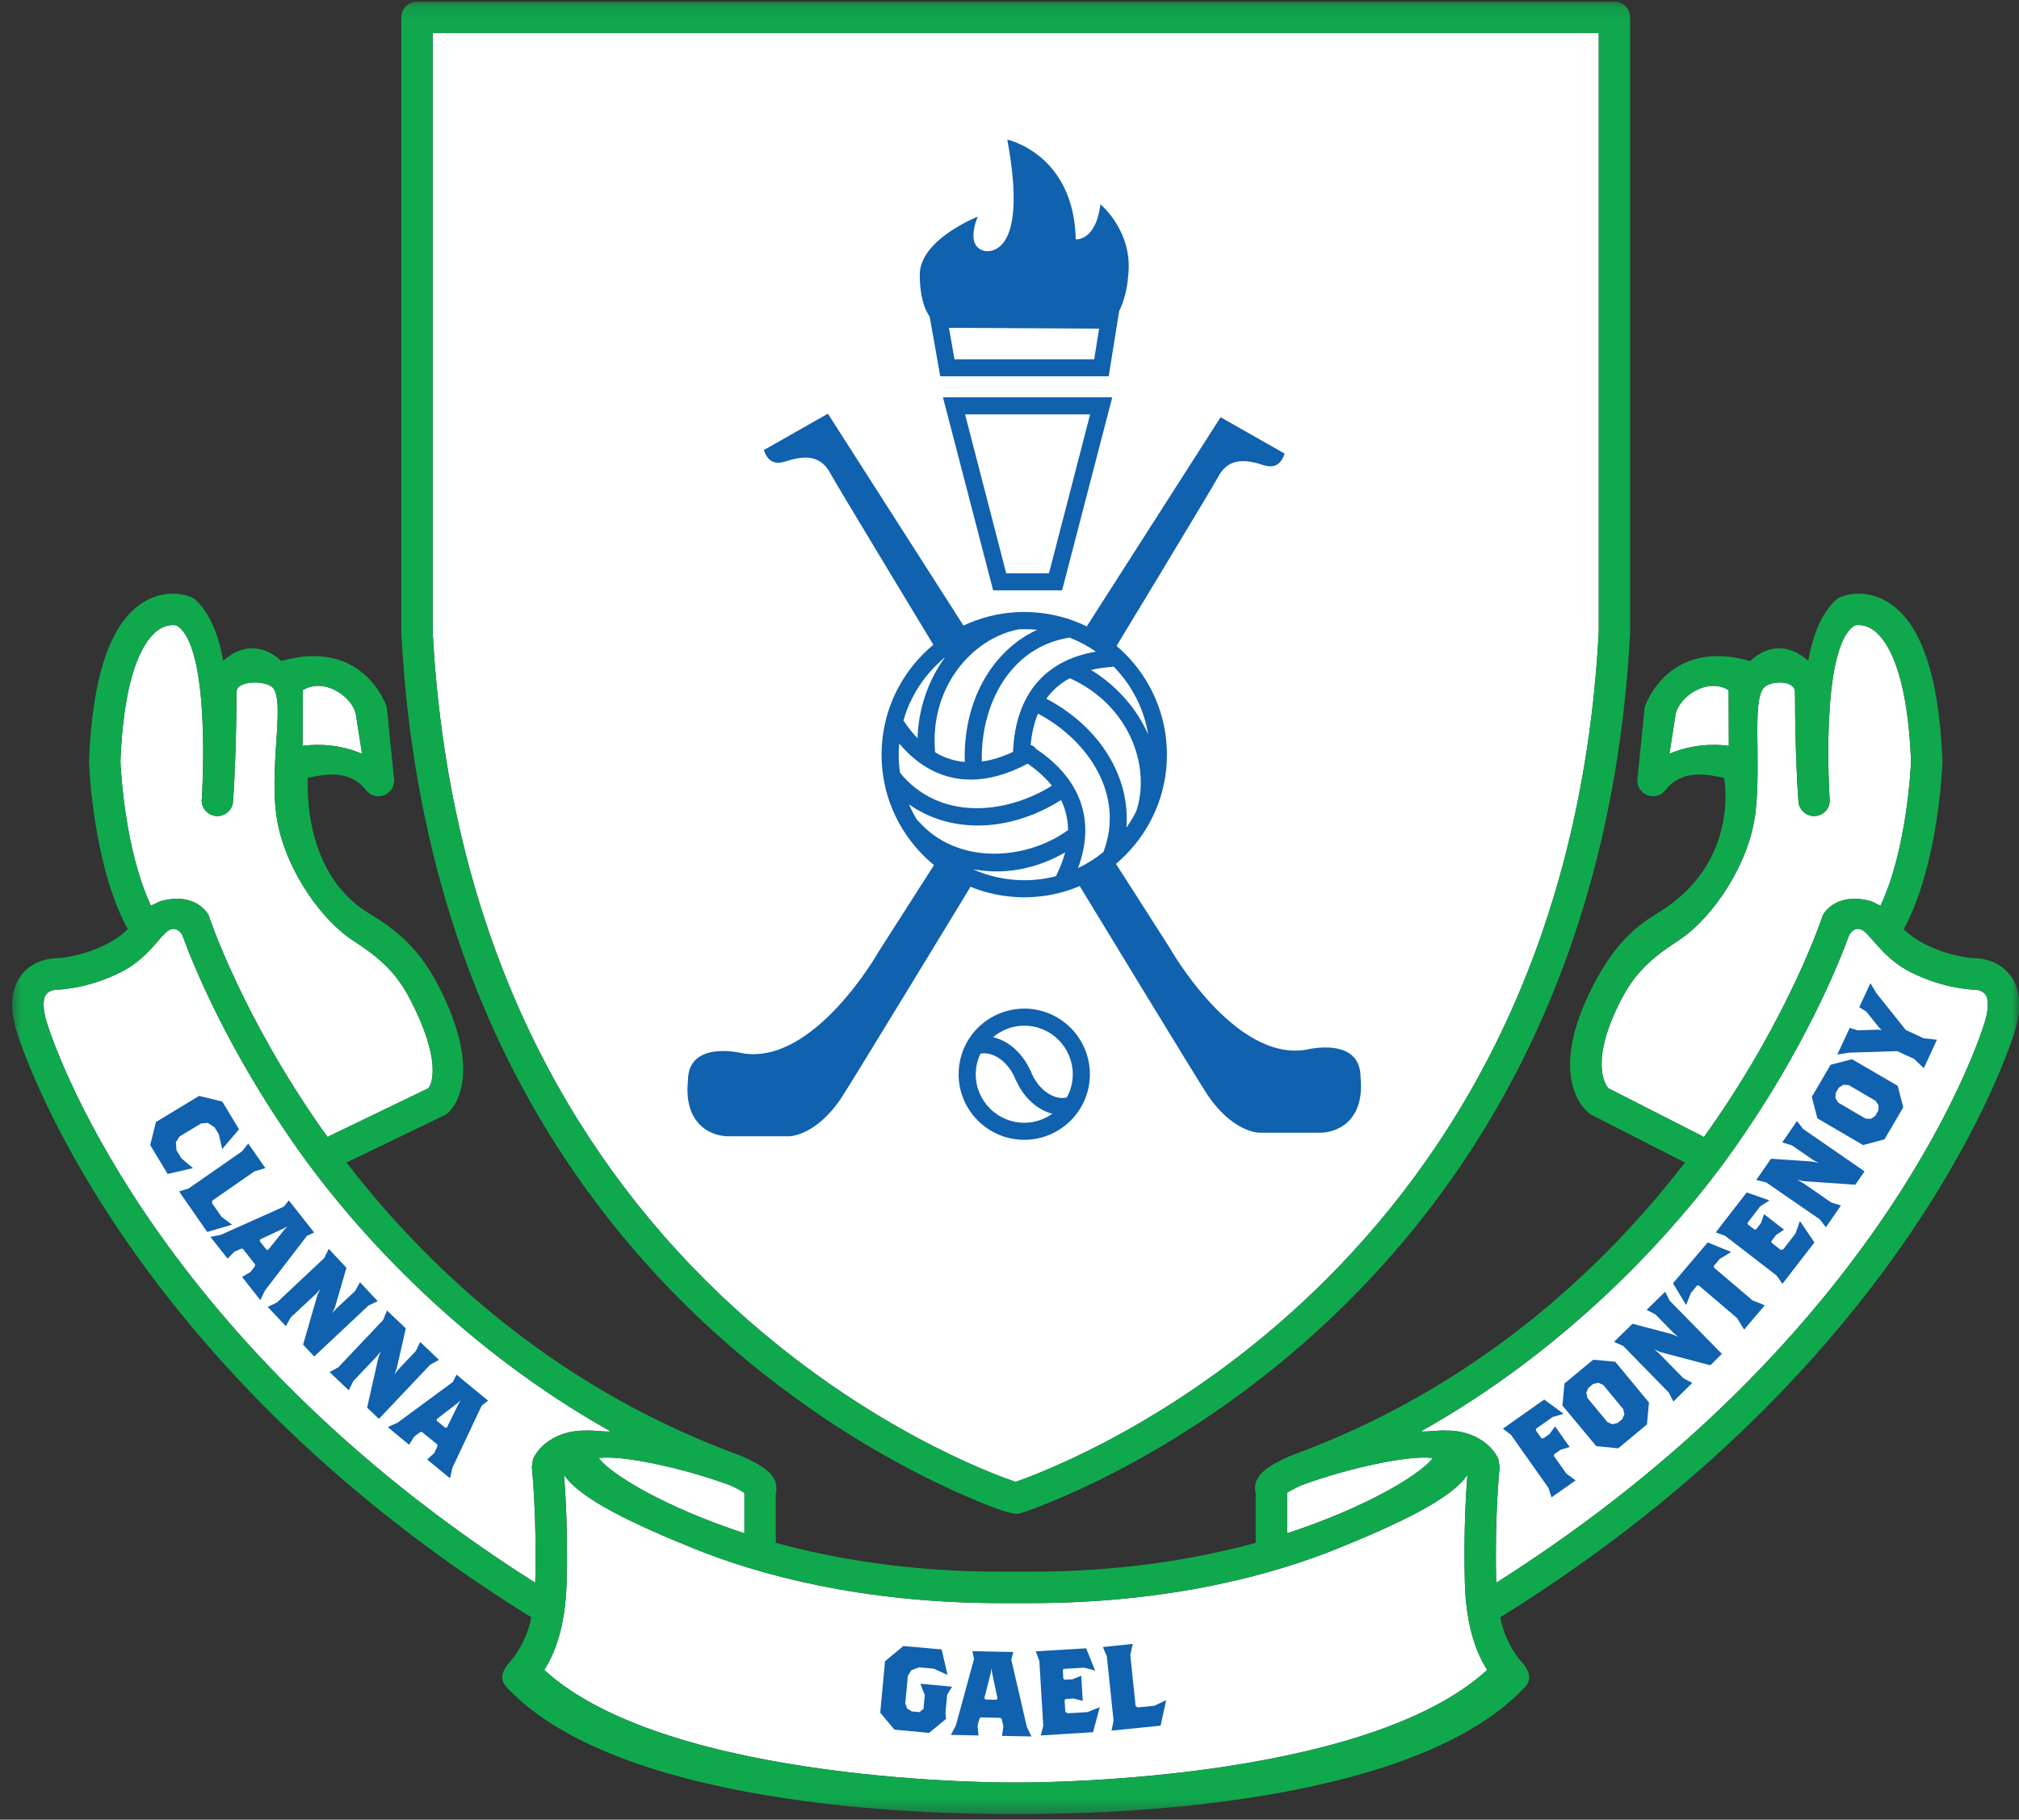 <svg width="142" height="128" viewBox="0 0 142 128" fill="none" xmlns="http://www.w3.org/2000/svg">
<rect x="0" y="0" width="142" height="128" fill="#333333" stroke="none"/>
<mask id="mask0_1577_1783" style="mask-type:luminance" maskUnits="userSpaceOnUse" x="0" y="0" width="142" height="128">
<path d="M0.67 127.66H142V0.113H0.67V127.66Z" fill="white"/>
</mask>
<g mask="url(#mask0_1577_1783)">
<path d="M30.432 44.46C31.008 55.29 33.5 65.15 37.839 73.78C41.32 80.7 45.994 86.86 51.734 92.08C60.855 100.37 69.701 103.66 71.424 104.24C75.432 102.85 110.047 89.52 112.443 44.46V2.32H30.432" fill="white"/>
<path d="M117.412 53.03L117.852 50.22C118.116 49 120.079 47.62 121.577 48.55L121.592 52.47C120.509 52.31 118.889 52.38 117.412 53.03Z" fill="white"/>
<path d="M21.299 48.55C22.797 47.62 24.76 49 25.024 50.22L25.464 53.03C23.986 52.38 22.367 52.31 21.283 52.47" fill="white"/>
<path d="M113.113 76.55C112.862 76.25 111.797 74.58 114.056 70.25C115.19 68.07 116.62 67.11 118.134 66.1C120.508 64.51 123.067 60.71 123.472 57.1C123.878 53.49 123.204 49.29 124.065 48.36C124.525 47.87 126.283 47.81 126.246 48.72C126.246 52.81 126.464 56.29 126.501 56.49C126.605 57.09 127.167 57.49 127.764 57.39C128.361 57.3 128.769 56.74 128.679 56.14C128.679 56.14 127.976 45.48 130.458 43.99C130.694 43.95 131.169 43.93 131.699 44.28C132.598 44.88 134.143 46.88 134.406 53.56C134.385 54.07 134.107 59.78 132.26 63.71C132.26 63.71 131.915 63.54 131.609 63.4C129.048 62.69 128.208 64.37 128.208 64.37C128.186 64.44 125.899 71.41 120.145 79.56C120.043 79.7 119.937 79.85 119.832 79.99C119.792 79.96 119.752 79.93 119.707 79.91" fill="white"/>
<path d="M90.522 105.01C90.694 104.89 91.007 104.72 91.55 104.47C91.615 104.45 91.681 104.43 91.746 104.4C94.894 103.26 99.088 102.35 100.738 102.56L100.741 102.61C99.785 103.8 96.034 106.05 90.522 107.86" fill="white"/>
<path d="M51.327 104.47C51.87 104.72 52.184 104.9 52.356 105.01V107.86C46.844 106.05 43.091 103.8 42.137 102.61L42.139 102.56C43.789 102.35 47.983 103.26 51.131 104.4C51.196 104.42 51.262 104.45 51.327 104.47Z" fill="white"/>
<path d="M8.471 53.56C8.733 46.88 10.278 44.88 11.178 44.28C11.707 43.93 12.183 43.95 12.418 43.99C14.901 45.48 14.198 56.14 14.198 56.14C14.109 56.74 14.517 57.3 15.113 57.39C15.71 57.49 16.272 57.09 16.376 56.49C16.412 56.29 16.631 52.81 16.631 48.72C16.593 47.81 18.721 47.87 19.179 48.36C20.041 49.29 19 53.49 19.405 57.1C19.811 60.71 22.37 64.51 24.742 66.1C26.257 67.11 27.687 68.07 28.822 70.25C31.08 74.58 30.382 76.25 30.132 76.55L23.17 79.91C23.124 79.93 23.085 79.96 23.045 79.99C22.94 79.85 22.834 79.7 22.732 79.56C16.978 71.41 14.691 64.44 14.668 64.37C14.668 64.37 13.829 62.69 11.267 63.4C10.961 63.54 10.617 63.71 10.617 63.71C8.769 59.78 8.491 54.07 8.471 53.56Z" fill="white"/>
<path d="M37.646 111.27C37.645 111.29 37.643 111.31 37.642 111.34C10.148 93.91 3.544 72.77 3.275 71.87C3.01 70.99 2.997 70.29 3.238 69.96C3.466 69.64 3.947 69.62 3.934 69.62C4.02 69.62 6.061 69.6 8.472 68.4C10.113 67.58 10.963 66.3 11.541 65.72C12.337 64.83 12.823 65.78 12.823 65.78C13.567 67.82 15.983 73.81 20.884 80.76C25.197 86.88 32.714 94.96 42.947 100.69C42.515 100.73 41.905 100.62 41.226 100.63C38.958 100.61 37.811 101.88 37.485 102.66L37.407 103.2C37.411 103.23 37.765 106.62 37.646 111.27Z" fill="white"/>
<path d="M71.652 125.39H71.437H71.223C70.981 125.39 47.066 125.52 38.275 117.47C38.937 116.46 39.768 114.57 39.85 111.32C39.941 107.8 39.771 105.02 39.669 103.74C40.773 105.44 44.596 107.23 48.898 108.97C53.209 110.7 60.435 112.77 70.375 112.77H71.479H72.499C82.44 112.77 89.666 110.7 93.977 108.97C98.28 107.23 102.102 105.44 103.207 103.74C103.104 105.02 102.934 107.8 103.025 111.32C103.109 114.57 103.94 116.46 104.6 117.47C95.808 125.52 71.893 125.39 71.652 125.39Z" fill="white"/>
<path d="M139.601 71.87C139.332 72.77 132.729 93.91 105.233 111.34C105.232 111.31 105.23 111.29 105.23 111.27C105.111 106.62 105.466 103.23 105.469 103.2L105.39 102.66C105.065 101.88 103.917 100.61 101.65 100.63C101.279 100.6 100.361 100.73 99.928 100.69C110.161 94.96 117.678 86.88 121.992 80.76C126.893 73.81 129.309 67.82 130.053 65.78C130.053 65.78 130.539 64.83 131.334 65.72C131.912 66.3 132.763 67.58 134.403 68.4C136.815 69.6 138.856 69.62 138.942 69.62C138.929 69.62 139.41 69.64 139.638 69.96C139.879 70.29 139.866 70.99 139.601 71.87Z" fill="white"/>
<path d="M30.432 44.46C31.008 55.29 33.5 65.15 37.839 73.78C41.32 80.7 45.994 86.86 51.734 92.08C60.855 100.37 69.701 103.66 71.424 104.24C75.432 102.85 110.047 89.52 112.443 44.46V2.32H30.432V44.46ZM71.532 106.49C71.131 106.49 70.129 106.25 66.979 104.82C64.694 103.78 61.137 101.96 57.17 99.21C44.833 90.67 29.798 74.26 28.227 44.55C28.225 44.53 28.225 44.51 28.225 44.49V1.22C28.225 0.61 28.72 0.12 29.328 0.12H113.546C114.156 0.12 114.65 0.61 114.65 1.22V44.49C114.65 44.51 114.649 44.53 114.648 44.55C112.091 92.88 73.415 105.92 71.77 106.45C71.717 106.47 71.65 106.49 71.532 106.49Z" fill="#10A84D"/>
<path d="M139.602 71.87C139.333 72.77 132.73 93.91 105.234 111.34C105.233 111.31 105.231 111.29 105.231 111.27C105.112 106.62 105.467 103.23 105.47 103.2L105.391 102.66C105.066 101.88 103.918 100.61 101.651 100.63C101.28 100.6 100.362 100.73 99.929 100.69C110.162 94.96 117.679 86.88 121.993 80.76C126.894 73.81 129.31 67.82 130.054 65.78C130.054 65.78 130.54 64.83 131.335 65.72C131.913 66.3 132.764 67.58 134.404 68.4C136.816 69.6 138.857 69.62 138.943 69.62C138.93 69.62 139.411 69.64 139.639 69.96C139.88 70.29 139.867 70.99 139.602 71.87ZM71.652 125.39H71.438H71.225C70.982 125.39 47.067 125.53 38.277 117.47C38.937 116.46 39.768 114.57 39.852 111.32C39.942 107.79 39.772 105.02 39.669 103.74C40.774 105.44 44.596 107.23 48.898 108.97C53.21 110.7 60.436 112.77 70.376 112.77H71.48H72.501C82.441 112.77 89.667 110.7 93.978 108.97C98.28 107.23 102.103 105.44 103.207 103.74C103.105 105.02 102.935 107.79 103.025 111.32C103.108 114.57 103.94 116.46 104.6 117.47C95.81 125.53 71.895 125.39 71.652 125.39ZM37.646 111.27C37.646 111.29 37.644 111.31 37.643 111.34C10.147 93.91 3.543 72.77 3.274 71.87C3.01 70.99 2.997 70.29 3.238 69.96C3.466 69.64 3.947 69.62 3.934 69.62C4.019 69.62 6.061 69.6 8.473 68.4C10.113 67.58 10.963 66.3 11.542 65.72C12.336 64.83 12.822 65.78 12.822 65.78C13.566 67.82 15.983 73.81 20.884 80.76C25.198 86.88 32.715 94.96 42.948 100.69C42.514 100.73 41.906 100.62 41.225 100.63C38.958 100.61 37.811 101.88 37.486 102.66L37.407 103.2C37.41 103.23 37.765 106.62 37.646 111.27ZM8.47 53.56C8.733 46.88 10.279 44.88 11.177 44.28C11.707 43.93 12.183 43.95 12.418 43.99C14.902 45.48 14.198 56.14 14.198 56.14C14.109 56.74 14.517 57.3 15.112 57.39C15.71 57.49 16.272 57.09 16.376 56.49C16.412 56.29 16.631 52.81 16.631 48.72C16.593 47.81 18.72 47.87 19.179 48.37C20.04 49.29 18.999 53.49 19.404 57.1C19.811 60.71 22.369 64.51 24.742 66.1C26.256 67.11 27.687 68.07 28.822 70.25C31.08 74.58 30.383 76.25 30.131 76.55L23.17 79.91C23.124 79.93 23.085 79.96 23.044 79.99C22.94 79.85 22.834 79.7 22.733 79.56C16.978 71.41 14.691 64.44 14.668 64.37C14.668 64.37 13.83 62.69 11.267 63.4C10.962 63.54 10.617 63.71 10.617 63.71C8.769 59.78 8.491 54.07 8.47 53.56ZM51.327 104.47C51.871 104.72 52.184 104.9 52.356 105.01V107.86C46.843 106.05 43.091 103.79 42.137 102.61L42.139 102.56C43.789 102.35 47.983 103.26 51.13 104.4C51.197 104.42 51.261 104.45 51.327 104.47ZM90.521 105.01C90.693 104.9 91.006 104.72 91.549 104.47C91.615 104.45 91.68 104.42 91.746 104.4C94.894 103.26 99.088 102.35 100.738 102.56L100.739 102.61C99.786 103.79 96.034 106.05 90.521 107.86V105.01ZM113.112 76.55C112.862 76.25 111.797 74.58 114.055 70.25C115.19 68.07 116.62 67.11 118.135 66.1C120.507 64.51 123.066 60.71 123.472 57.1C123.877 53.49 123.204 49.29 124.066 48.37C124.524 47.87 126.284 47.81 126.246 48.72C126.246 52.81 126.465 56.29 126.501 56.49C126.604 57.09 127.167 57.49 127.764 57.39C128.36 57.3 128.768 56.74 128.679 56.14C128.679 56.14 127.975 45.48 130.459 43.99C130.694 43.95 131.17 43.93 131.699 44.28C132.598 44.88 134.144 46.88 134.406 53.56C134.386 54.07 134.108 59.78 132.26 63.71C132.26 63.71 131.915 63.54 131.61 63.4C129.047 62.69 128.209 64.37 128.209 64.37C128.186 64.44 125.899 71.41 120.144 79.56C120.043 79.7 119.937 79.85 119.832 79.99C119.792 79.96 119.753 79.93 119.707 79.91L113.112 76.55ZM21.299 48.55C22.797 47.62 24.76 49 25.024 50.22L25.464 53.03C23.987 52.38 22.367 52.31 21.284 52.47L21.299 48.55ZM117.413 53.03L117.853 50.22C118.117 49 120.08 47.62 121.577 48.55L121.593 52.47C120.51 52.31 118.89 52.38 117.413 53.03ZM141.402 68.63C140.521 67.44 139.102 67.41 138.943 67.41C138.932 67.41 137.312 67.38 135.391 66.42C134.747 66.1 134.257 65.72 133.89 65.37C136.35 60.83 136.603 53.9 136.613 53.59C136.614 53.57 136.614 53.54 136.613 53.51C136.384 47.57 135.113 43.83 132.835 42.39C131.144 41.32 129.607 41.93 129.437 42C129.321 42.05 129.215 42.12 129.123 42.2C128.08 43.17 127.488 44.73 127.179 46.48C126.608 45.98 126.012 45.69 125.397 45.62C124.847 45.56 124.013 45.66 123.167 46.44C123.144 46.46 123.124 46.48 123.101 46.5C123.087 46.5 123.074 46.49 123.061 46.49C117.323 44.87 115.72 49.62 115.705 49.66C115.672 49.76 115.654 49.87 115.651 49.98L115.158 54.88C115.147 55.36 115.443 55.79 115.893 55.95C116.014 55.99 116.138 56.01 116.261 56.01C116.596 56.01 116.921 55.86 117.135 55.58C118.328 54.04 120.218 54.51 121.259 54.72C121.259 54.72 122.457 60.71 116.539 64.26C114.888 65.26 113.494 66.55 112.099 69.23C108.699 75.76 111.475 78.1 111.802 78.34C111.852 78.38 111.907 78.42 111.963 78.44L118.505 81.78C113.138 88.75 104.485 97.16 91.718 102.05L90.686 102.44C89.04 103.17 88.364 103.76 88.277 104.54C88.257 104.71 88.271 104.87 88.315 105.03V108.53C84.047 109.7 78.744 110.56 72.501 110.56H71.48H70.376C64.133 110.56 58.83 109.7 54.562 108.53V105.03C54.606 104.87 54.619 104.71 54.6 104.54C54.512 103.76 53.837 103.17 52.191 102.44L51.158 102.05C38.392 97.16 29.739 88.75 24.371 81.78L31.281 78.44C31.338 78.42 31.391 78.38 31.442 78.34C31.77 78.1 34.177 75.76 30.778 69.23C29.383 66.55 27.621 65.26 25.97 64.26C20.9 61.21 21.752 54.21 21.618 54.72C22.659 54.51 24.549 54.04 25.742 55.58C25.956 55.86 26.281 56.01 26.616 56.01C26.739 56.01 26.863 55.99 26.984 55.95C27.434 55.79 27.73 55.36 27.719 54.88L27.226 49.98C27.223 49.87 27.205 49.76 27.172 49.66C27.157 49.62 25.554 44.87 19.816 46.49C19.802 46.49 19.79 46.5 19.776 46.5C19.753 46.48 19.733 46.46 19.709 46.44C18.864 45.66 18.03 45.56 17.48 45.62C16.865 45.69 16.269 45.98 15.698 46.48C15.389 44.73 14.797 43.17 13.753 42.2C13.662 42.12 13.555 42.05 13.44 42C13.27 41.93 11.732 41.32 10.042 42.39C7.764 43.83 6.492 47.57 6.264 53.51C6.263 53.54 6.263 53.57 6.264 53.59C6.274 53.9 6.527 60.83 8.987 65.37C8.62 65.72 8.13 66.1 7.486 66.42C5.565 67.38 3.945 67.41 3.934 67.41C3.775 67.41 2.356 67.44 1.475 68.63C0.776 69.57 0.67 70.87 1.161 72.51C1.442 73.44 8.371 95.65 37.061 113.58L37.371 113.77C36.924 115.92 35.729 117.05 35.731 117.05C35.296 117.63 35.142 118.12 35.613 118.67C44.009 127.66 67.814 127.6 70.935 127.6C71.089 127.6 71.195 127.6 71.245 127.6H71.438H71.631C71.682 127.6 71.788 127.6 71.942 127.6C75.063 127.6 98.867 127.66 107.263 118.67C107.735 118.12 107.58 117.63 107.146 117.05C107.148 117.05 105.953 115.92 105.506 113.77L105.816 113.58C134.505 95.65 141.435 73.44 141.716 72.51C142.207 70.87 142.1 69.57 141.402 68.63Z" fill="#10A84D"/>
<path d="M90.354 31.91L85.847 29.35L61.836 66.88C61.836 66.88 57.263 75.02 52.151 74.08C52.151 74.08 48.384 73.14 48.384 76.03C48.074 79.14 50.065 79.93 51.209 79.93H55.514C55.514 79.93 57.397 79.93 59.213 77.17C60.504 75.21 85.009 34.82 85.661 33.57C86.313 32.31 87.367 32.33 88.321 32.56C88.967 32.72 89.883 33.26 90.354 31.91Z" fill="#1061AE"/>
<path d="M53.721 31.66L58.227 29.1L82.238 66.63C82.238 66.63 86.812 74.77 91.923 73.83C91.923 73.83 95.69 72.89 95.69 75.78C96 78.88 94.009 79.68 92.865 79.68H88.561C88.561 79.68 86.678 79.68 84.862 76.92C83.571 74.96 59.066 34.57 58.414 33.32C57.761 32.06 56.708 32.08 55.754 32.31C55.108 32.47 54.191 33 53.721 31.66Z" fill="#1061AE"/>
<path d="M70.769 40.33H73.777L76.671 29.15H67.876L70.769 40.33ZM74.698 41.53H69.85L66.32 27.95H78.227" fill="#1061AE"/>
<path d="M67.132 25.28H76.957L77.302 23.12L66.742 23.06L67.132 25.28ZM77.978 26.47H66.129L65.314 21.86L78.704 21.94" fill="#1061AE"/>
<path d="M69.239 17.65C69.239 17.65 72.45 18.45 70.844 9.82C70.844 9.82 75.526 10.82 75.66 16.84C75.66 16.84 77.066 16.98 77.4 14.37C77.4 14.37 79.742 16.31 79.341 19.45C79.341 19.45 79.273 21.19 78.338 22.53H65.626C65.626 22.53 64.689 21.86 64.689 19.32C64.689 16.84 68.769 15.24 68.769 15.24C68.769 15.24 67.832 17.31 69.239 17.65Z" fill="#1061AE"/>
<path d="M68.626 75.57C68.626 75.06 68.743 74.57 68.954 74.12C69.353 74.04 69.794 74.14 70.218 74.41C70.765 74.76 71.209 75.34 71.466 76.04L71.477 76.03C71.838 76.84 72.398 77.51 73.079 77.94C73.381 78.13 73.694 78.26 74.009 78.35C73.452 78.74 72.773 78.98 72.038 78.98C70.157 78.98 68.626 77.45 68.626 75.57ZM75.45 75.57C75.45 76.16 75.297 76.72 75.03 77.2C74.621 77.3 74.164 77.2 73.725 76.92C73.178 76.58 72.735 76 72.477 75.3H72.466C72.104 74.5 71.545 73.83 70.864 73.39C70.533 73.18 70.189 73.04 69.843 72.96C70.449 72.45 71.221 72.15 72.038 72.15C73.919 72.15 75.45 73.68 75.45 75.57ZM72.038 70.95C70.354 70.95 68.803 71.87 67.991 73.34C67.619 74.02 67.422 74.79 67.422 75.57C67.422 78.11 69.493 80.18 72.038 80.18C74.583 80.18 76.654 78.11 76.654 75.57C76.654 73.02 74.583 70.95 72.038 70.95Z" fill="#1061AE"/>
<path d="M62.855 53.09C62.855 48.02 66.966 43.9 72.038 43.9C77.109 43.9 81.221 48.02 81.221 53.09C81.221 58.16 77.109 62.27 72.038 62.27C66.966 62.27 62.855 58.16 62.855 53.09Z" fill="white"/>
<path d="M68.434 61.15C68.968 61.24 69.517 61.3 70.079 61.3C71.663 61.3 73.327 60.88 74.913 59.96C74.769 60.51 74.559 61.04 74.321 61.52C74.304 61.56 74.292 61.59 74.282 61.63C73.564 61.82 72.813 61.92 72.037 61.92C70.754 61.92 69.535 61.64 68.434 61.15ZM66.476 46.23C65.254 47.87 64.59 49.93 64.532 51.93C64.202 51.59 63.879 51.19 63.567 50.72C63.559 50.71 63.549 50.7 63.539 50.69C64.041 48.92 65.082 47.37 66.476 46.23ZM80.754 51.67C79.928 49.78 78.455 48.17 76.733 47.13C77.224 47.01 77.72 46.95 78.199 46.91C78.242 46.91 78.283 46.9 78.323 46.89C79.581 48.17 80.455 49.82 80.754 51.67ZM64.62 57.79C64.584 57.75 64.544 57.71 64.501 57.69C64.286 57.33 64.094 56.96 63.929 56.58C65.324 57.57 67.003 58.07 68.777 58.07C70.7 58.07 72.73 57.47 74.627 56.28C74.97 56.98 75.113 57.7 75.119 58.39C72.199 60.52 67.363 60.89 64.62 57.79ZM68.279 54.84C69.534 54.84 70.875 54.47 72.273 53.72C72.998 54.22 73.559 54.74 73.984 55.27C70.642 57.35 66.022 57.7 63.3 54.36C63.239 53.95 63.206 53.52 63.206 53.09C63.206 52.82 63.22 52.56 63.243 52.3C64.659 53.99 66.369 54.84 68.279 54.84ZM77.074 45.84C73.459 46.45 71.407 48.91 71.249 52.89C70.564 53.21 69.822 53.47 69.055 53.57C68.955 49.65 70.978 45.52 75.226 44.85C75.883 45.11 76.504 45.44 77.074 45.84ZM71.555 44.29C71.587 44.29 71.617 44.28 71.646 44.27C71.776 44.26 71.907 44.26 72.037 44.26C72.345 44.26 72.65 44.27 72.95 44.3C69.746 45.78 67.73 49.35 67.853 53.6C67.156 53.54 66.453 53.33 65.767 52.92C65.363 48.33 68.377 44.94 71.555 44.29ZM75.822 61.06C77.058 57.73 76.029 54.79 72.864 52.68C72.777 52.54 72.64 52.44 72.488 52.41C72.566 51.55 72.745 50.82 73.005 50.2C76.503 52.05 79.14 55.89 77.607 59.93C77.062 60.38 76.464 60.76 75.822 61.06ZM79.22 58.22C79.511 54.69 77.388 51.15 73.591 49.15C74.051 48.51 74.619 48.04 75.239 47.71C75.243 47.71 75.246 47.71 75.248 47.71C79.489 49.63 80.949 53.98 79.914 57.07C79.711 57.47 79.479 57.85 79.22 58.22ZM72.037 43.05C66.504 43.05 62.002 47.55 62.002 53.09C62.002 58.62 66.504 63.12 72.037 63.12C77.571 63.12 82.073 58.62 82.073 53.09C82.073 47.55 77.571 43.05 72.037 43.05Z" fill="#1061AE"/>
<path d="M66.615 119.21L66.497 120.48L66.543 120.91L65.346 121.9L62.904 121.67L61.91 120.48L62.245 116.86L63.534 115.79L66.229 116.03L66.642 117.82L65.663 117.38L64.627 117.29L64.097 117.49L63.849 117.9L63.669 119.83L63.806 120.19L64.127 120.39L64.675 120.44L64.951 120.21L65.04 119.24L64.732 118.44L66.964 118.65" fill="#1061AE"/>
<path d="M69.773 117.66L69.737 117.36L69.689 117.66L69.23 119.46L69.313 119.55L70.074 119.57L70.16 119.48L69.773 117.66ZM70.472 122.11L70.57 121.44L70.453 120.93L70.37 120.84L68.975 120.81L68.888 120.9L68.751 121.4L68.822 122.08L66.877 122.04L67.229 121.37L68.506 116.7L68.391 116.15L71.266 116.21L71.127 116.75L72.218 121.47L72.543 122.15" fill="#1061AE"/>
<path d="M76.877 121.85L73.204 122.08L73.374 121.39L73.099 116.83L72.846 116.16L76.393 115.95L77.022 117.52L76.263 117.31L74.811 117.4L74.749 117.49L74.785 118.08L74.874 118.16L75.423 118.13L76.044 117.88L76.151 119.65L75.505 119.48L74.955 119.51L74.876 119.6L74.924 120.4L75.059 120.52L76.478 120.44L77.347 120.09" fill="#1061AE"/>
<path d="M81.627 121.39L78.178 121.74L78.319 121.05L77.846 116.51L77.566 115.86L79.669 115.64L79.495 116.42L79.867 120L80.006 120.11L81.184 119.99L82.019 119.6" fill="#1061AE"/>
<path d="M109.199 99.68L108.038 100.5L108.018 100.62L108.409 101.17L108.527 101.19L108.976 100.88L109.372 100.34L110.397 101.79L109.757 101.98L109.308 102.3L109.288 102.42L110.167 103.66L110.814 104.14L109.121 105.33L108.903 104.66L106.266 100.93L105.703 100.5L108.604 98.45L109.968 99.45" fill="#1061AE"/>
<path d="M112.757 97.42L112.411 97.27L112.042 97.36L111.717 97.63L111.564 97.97L111.65 98.34L113.056 100.04L113.402 100.19L113.77 100.1L114.096 99.83L114.248 99.48L114.162 99.12L112.757 97.42ZM115.833 100.2L113.815 101.88L112.266 101.73L109.889 98.87L110.033 97.32L112.051 95.65L113.6 95.79L115.977 98.66" fill="#1061AE"/>
<path d="M117.434 91.5L121.105 95.24L120.288 96.04L116.77 95.11L116.353 94.92L116.679 95.2L118.396 96.95L119.02 97.28L117.692 98.59L117.37 97.96L114.173 94.69L113.518 94.39L114.817 93.12L117.62 93.86L118.036 94.05L117.71 93.77L116.438 92.47L115.813 92.14L117.112 90.87" fill="#1061AE"/>
<path d="M120.964 88.55L120.536 89.05L120.546 89.17L123.251 91.47L124.118 91.82L122.666 93.53L122.182 92.73L119.477 90.42L119.358 90.43L118.93 90.94L118.586 91.8L117.664 90.27L120.103 87.4L121.759 88.07" fill="#1061AE"/>
<path d="M127.611 87.4L125.361 90.31L124.954 89.73L121.341 86.94L120.676 86.69L122.848 83.88L124.445 84.44L123.79 84.87L122.9 86.03L122.926 86.13L123.394 86.49L123.512 86.48L123.849 86.04L124.069 85.41L125.475 86.5L124.92 86.87L124.583 87.31L124.599 87.42L125.234 87.92L125.413 87.89L126.281 86.77L126.591 85.89" fill="#1061AE"/>
<path d="M126.821 79.42L131.136 82.4L130.487 83.34L126.854 83.09L126.41 82.99L126.782 83.2L128.8 84.59L129.478 84.8L128.42 86.33L127.983 85.77L124.224 83.18L123.523 83L124.557 81.51L127.452 81.71L127.896 81.81L127.524 81.6L126.028 80.57L125.35 80.36L126.384 78.86" fill="#1061AE"/>
<path d="M130.021 76.33L129.643 76.31L129.326 76.51L129.113 76.88L129.088 77.25L129.295 77.57L131.194 78.68L131.571 78.71L131.888 78.5L132.101 78.13L132.127 77.76L131.919 77.44L130.021 76.33ZM133.861 77.89L132.538 80.15L131.034 80.55L127.82 78.67L127.426 77.16L128.749 74.9L130.254 74.51L133.467 76.38" fill="#1061AE"/>
<path d="M131.968 69.86L134.033 72.45L135.299 73.04L136.229 73.14L135.306 75.14L134.624 74.49L133.434 73.94L130.032 74.05L129.223 74.18L130.093 72.31L130.666 72.48L132.084 72.43L132.35 72.46L132.155 72.28L131.27 71.17L130.768 70.85L131.549 69.16" fill="#1061AE"/>
<path d="M11.79 82.58L10.565 80.55L10.966 78.93L14.005 77.09L15.632 77.49L16.812 79.44L15.626 80.83L15.39 79.79L15.092 79.3L14.614 78.99L14.143 79.03L12.621 79.95L12.37 80.35L12.415 80.92L12.757 81.48L13.572 82.17" fill="#1061AE"/>
<path d="M14.572 86.66L12.594 83.81L13.27 83.6L17.022 80.99L17.457 80.44L18.664 82.17L17.894 82.4L14.94 84.45L14.909 84.63L15.584 85.6L16.325 86.15" fill="#1061AE"/>
<path d="M20.026 86.47L20.232 86.25L19.973 86.4L18.285 87.19L18.27 87.31L18.743 87.91L18.861 87.92L20.026 86.47ZM17.028 89.83L17.612 89.48L17.931 89.07L17.945 88.95L17.081 87.85L16.962 87.84L16.485 88.05L16.007 88.54L14.801 87.01L15.542 86.86L19.96 84.88L20.313 84.44L22.094 86.7L21.584 86.94L18.634 90.78L18.312 91.46" fill="#1061AE"/>
<path d="M25.926 91.83L22.1 95.42L21.318 94.59L22.328 91.09L22.522 90.68L22.242 91L20.452 92.67L20.103 93.29L18.83 91.93L19.468 91.63L22.801 88.5L23.121 87.85L24.366 89.18L23.557 91.97L23.364 92.38L23.644 92.06L24.971 90.82L25.32 90.2L26.564 91.53" fill="#1061AE"/>
<path d="M30.255 96L26.649 99.81L25.82 99.02L26.621 95.47L26.789 95.05L26.529 95.38L24.843 97.16L24.531 97.8L23.18 96.52L23.798 96.18L26.939 92.86L27.22 92.19L28.54 93.44L27.899 96.27L27.731 96.7L27.991 96.36L29.241 95.04L29.554 94.4L30.873 95.66" fill="#1061AE"/>
<path d="M32.258 98.74L32.413 98.49L32.194 98.69L30.712 99.83L30.724 99.95L31.311 100.43L31.43 100.42L32.258 98.74ZM30.047 102.67L30.543 102.21L30.767 101.73L30.756 101.61L29.675 100.73L29.558 100.74L29.137 101.05L28.773 101.63L27.27 100.39L27.96 100.08L31.855 97.21L32.105 96.7L34.328 98.53L33.882 98.87L31.817 103.25L31.649 103.99" fill="#1061AE"/>
</g>
</svg>
